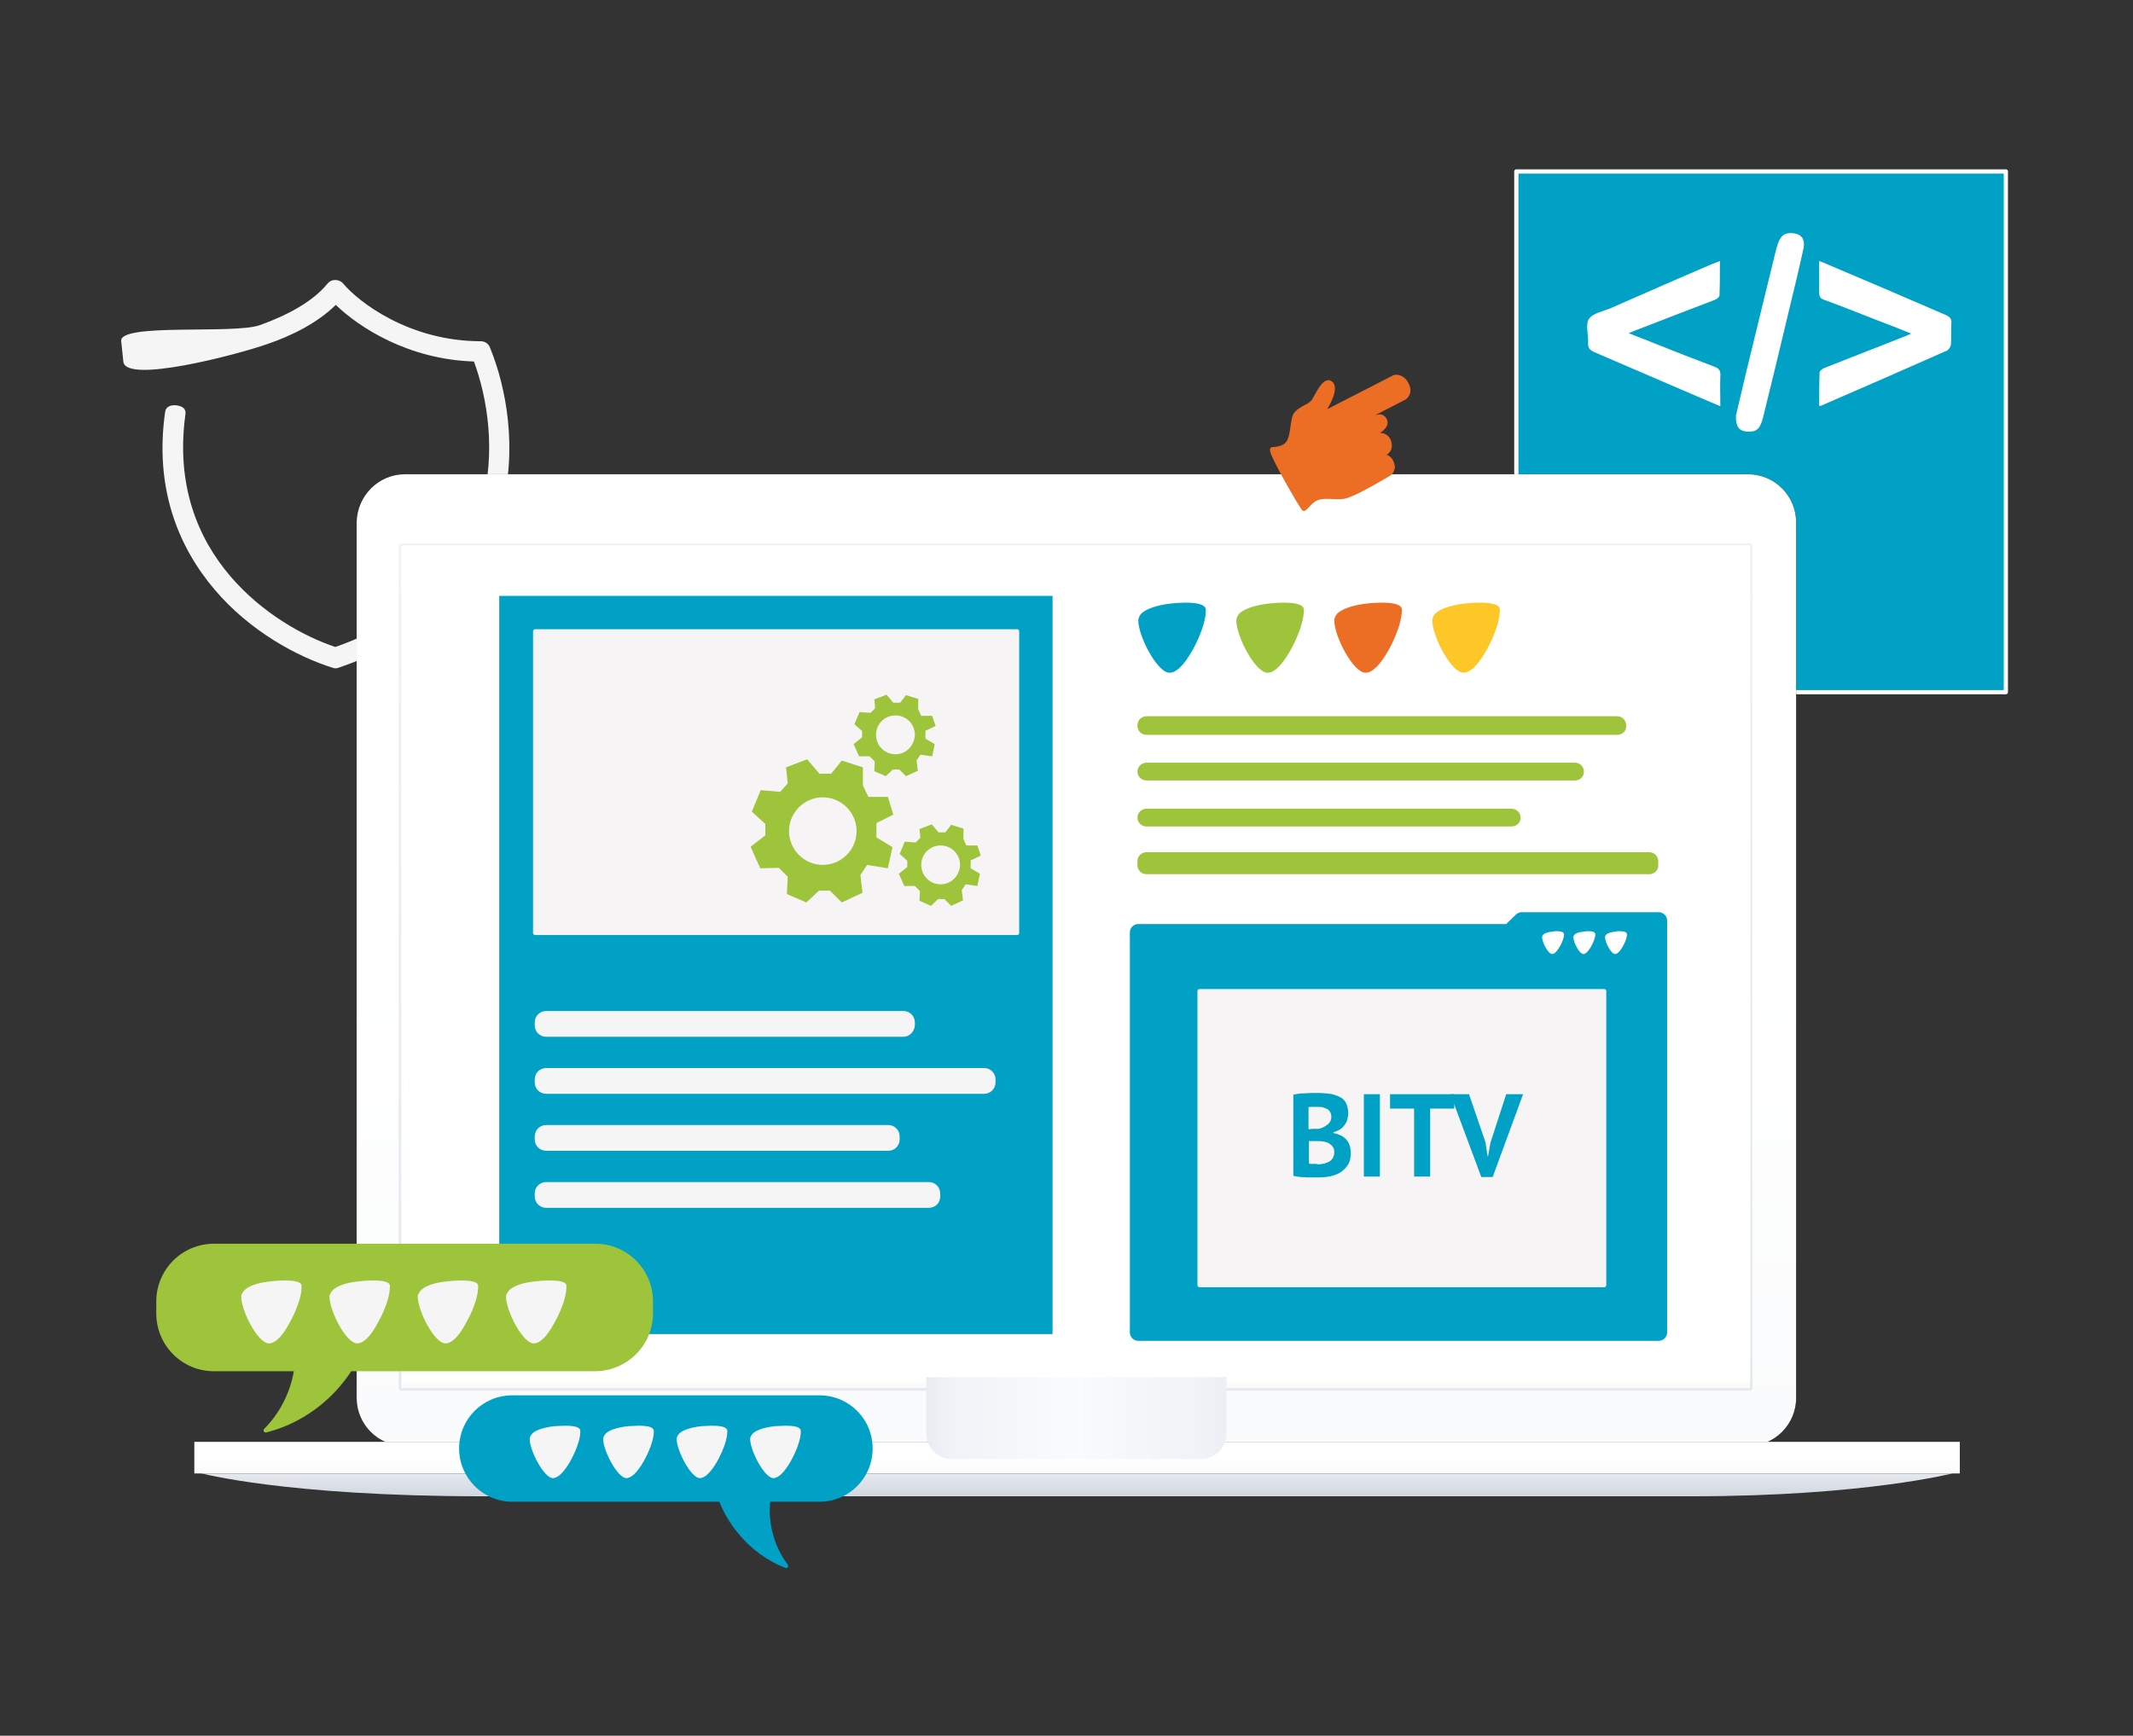 <?xml version="1.0" encoding="UTF-8"?>
<svg xmlns="http://www.w3.org/2000/svg" xmlns:xlink="http://www.w3.org/1999/xlink" version="1.1" id="Ebene_1" x="0px" y="0px" viewBox="0 0 505 411" style="enable-background:new 0 0 505 411;" xml:space="preserve">
<rect x="0" y="0" width="505" height="411" fill="#333333" stroke="none"/>
<style type="text/css">
	.st0{fill-rule:evenodd;clip-rule:evenodd;fill:#F5F5F5;}
	.st1{fill:#00A1C4;stroke:#FFFFFF;stroke-linecap:round;stroke-linejoin:round;stroke-miterlimit:10;}
	.st2{fill:#FFFFFF;}
	.st3{fill-rule:evenodd;clip-rule:evenodd;}
	.st4{fill-rule:evenodd;clip-rule:evenodd;fill:url(#csm_leistungen-e_00000173138369212050782340000009600665873931682695_);}
	.st5{fill:none;stroke:url(#SVGID_1_);stroke-width:0.585;}
	.st6{fill-rule:evenodd;clip-rule:evenodd;fill:#FFFFFF;}
	.st7{display:none;}
	.st8{display:inline;fill-rule:evenodd;clip-rule:evenodd;fill:#9EA2A6;}
	.st9{display:inline;}
	.st10{fill-rule:evenodd;clip-rule:evenodd;fill:#9EA2A6;}
	.st11{fill-rule:evenodd;clip-rule:evenodd;fill:url(#SVGID_00000009564320674435660970000003347395627415819165_);}
	.st12{fill-rule:evenodd;clip-rule:evenodd;fill:url(#csm_leistungen-i_00000111895781148742324390000011294492615461206937_);}
	.st13{fill-rule:evenodd;clip-rule:evenodd;fill:url(#SVGID_00000128460171484860220520000007809598859496031167_);}
	.st14{fill:#9DC43B;}
	.st15{fill:#00A1C4;stroke:#00A1C4;stroke-width:4;stroke-linecap:round;stroke-linejoin:round;stroke-miterlimit:10;}
	.st16{fill:#F6F4F4;stroke:#F5F5F5;stroke-linecap:round;stroke-linejoin:round;stroke-miterlimit:10;}
	.st17{fill:#00A1C4;}
	.st18{fill:#F5F5F5;}
	.st19{fill:#EC6D24;}
	.st20{fill:#FDC728;}
	.st21{fill:#9DC43B;stroke:#9DC43B;stroke-linecap:round;stroke-linejoin:round;stroke-miterlimit:10;}
	.st22{fill:#00A1C4;stroke:#00A0C7;stroke-linecap:round;stroke-linejoin:round;stroke-miterlimit:10;}
</style>
<path class="st0" d="M28.7,80.8c-0.6-4.4,26.5-1.6,32.8-3.8c6.4-2.3,12.5-5.5,16-9.8c0.5-0.6,1.1-0.9,1.9-0.9c0.7,0,1.4,0.3,1.9,0.9  C85,71.6,97,80.8,113.8,80.8c1,0,1.9,0.6,2.2,1.5c3.8,9.2,6.7,24.1,2.6,38.7c-4.1,14.8-15.1,29.1-38.4,37.1c-0.5,0.2-1,0.2-1.5,0  c-8.3-2.6-19.5-8.6-27.9-18.5c-8.5-10-14.3-23.9-11.7-42.1c0.2-1.3,1.5-1.7,2.8-1.5s2.2,0.8,2,2.1c-2.3,16.7,2.9,29.3,10.6,38.3  c7.5,8.8,17.4,14.3,24.9,16.8c21.3-7.5,31-20.5,34.6-33.5c3.5-12.6,1.4-25.5-1.8-34.1C96.6,85.1,85,77.5,79.5,72.2  c-4.4,4.3-10.4,7.3-16.3,9.3c-6.8,2.4-33.6,9.5-34,4.1L28.7,80.8z"></path>
<g>
	<g>
		<polygon class="st1" points="474.9,64.3 474.9,163.9 359,163.9 359,40.6 474.9,40.6   "></polygon>
	</g>
	<g>
		<g>
			<path class="st2" d="M376,81.2c-0.1,1.2,0.4,1.7,1.5,2.2c8.4,3.6,16.7,7.2,25.1,10.8c1.5,0.6,3,1.3,4.7,2c0-2.6-0.1-4.9,0-7.2     c0.1-1.2-0.3-1.8-1.5-2.2c-4.7-1.8-9.4-3.6-14.1-5.5c-1.9-0.8-3.9-1.5-6.1-2.4c0.8-0.3,1.3-0.6,1.7-0.7     c6.2-2.4,12.4-4.8,18.7-7.2c0.5-0.2,1.1-0.7,1.1-1c0.1-2.7,0.1-5.4,0.1-8.2c-0.7,0.3-1.3,0.5-1.8,0.7c-8,3.4-15.9,6.9-23.9,10.4     c-1.8,0.8-4.3,1.2-5.3,2.6C375.3,76.8,376.1,79.3,376,81.2"></path>
		</g>
		<g>
			<path class="st2" d="M431.9,71c4.1,1.5,8.1,3.1,12.2,4.7c2.7,1,5.4,2.1,8.4,3.3c-0.7,0.3-1,0.4-1.4,0.6c-6.4,2.5-12.7,5-19.1,7.5     c-0.5,0.2-1.2,0.7-1.2,1.1c-0.1,2.6-0.1,5.3-0.1,7.9c0.3,0,0.5,0,0.6-0.1c9.9-4.3,19.8-8.6,29.7-13c0.4-0.2,0.8-0.9,0.9-1.4     c0.1-1.7,0-3.4,0.1-5.1c0.1-1-0.4-1.5-1.3-1.9c-9.5-4.1-19-8.2-28.5-12.2c-0.5-0.2-0.9-0.4-1.5-0.6c0,2.7,0,5,0,7.4     C430.7,70.3,431,70.7,431.9,71"></path>
		</g>
		<path class="st2" d="M413.7,102.2c2.2,0.1,3-0.6,3.7-3.3c2.1-8.4,4.1-16.8,6.1-25.2c1.2-4.9,2.4-9.9,3.5-14.9c0.4-2-0.4-3.2-2-3.5    c-2-0.4-3.3,0.2-4,2.2c-0.3,0.8-0.5,1.6-0.7,2.4c-2.3,9.4-4.6,18.8-6.9,28.3c-0.9,3.7-1.7,7.3-2.4,10.2    C410.9,101.1,411.8,102.1,413.7,102.2"></path>
	</g>
</g>
<g transform="translate(14 6)">
	<g transform="translate(44 153)">
		<g transform="translate(38.54)">
			<g>
				<path id="csm_leistungen-e_1_" class="st3" d="M-0.7-46.7h318c6.3,0,11.4,5.1,11.4,11.4V172c0,6.3-5.1,11.4-11.4,11.4h-318      c-6.3,0-11.4-5.1-11.4-11.4V-35.3C-12-41.6-6.9-46.7-0.7-46.7z"></path>
			</g>
			<g>
				
					<linearGradient id="csm_leistungen-e_00000131357376633910573580000005211940170984298424_" gradientUnits="userSpaceOnUse" x1="-1551.441" y1="191.042" x2="-1551.441" y2="190.542" gradientTransform="matrix(340.794 0 0 -229.996 528880 44007.23)">
					<stop offset="0" style="stop-color:#FFFFFF"></stop>
					<stop offset="1" style="stop-color:#FAFBFC"></stop>
				</linearGradient>
				
					<path id="csm_leistungen-e" style="fill-rule:evenodd;clip-rule:evenodd;fill:url(#csm_leistungen-e_00000131357376633910573580000005211940170984298424_);" d="      M-0.7-46.7h318c6.3,0,11.4,5.1,11.4,11.4V172c0,6.3-5.1,11.4-11.4,11.4h-318c-6.3,0-11.4-5.1-11.4-11.4V-35.3      C-12-41.6-6.9-46.7-0.7-46.7z"></path>
			</g>
		</g>
		
			<linearGradient id="SVGID_1_" gradientUnits="userSpaceOnUse" x1="-1435.579" y1="191.172" x2="-1435.579" y2="190.172" gradientTransform="matrix(319.764 0 0 -199.872 459242.969 38179.812)">
			<stop offset="0" style="stop-color:#EFF2F5"></stop>
			<stop offset="1" style="stop-color:#E3E8ED"></stop>
		</linearGradient>
		<path class="st5" d="M37-30h319.3c0.1,0,0.3,0.1,0.3,0.3v199.4c0,0.1-0.1,0.3-0.3,0.3H37c-0.1,0-0.3-0.1-0.3-0.3V-29.8    C36.8-29.9,36.9-30,37-30z"></path>
		<g transform="translate(49.201 16.835)">
			<rect x="-12" y="-46.7" class="st6" width="319.2" height="198.2"></rect>
			<g transform="translate(46.678 135.94)" class="st7">
				<rect x="-12" y="-46.7" class="st8" width="69.8" height="33.1"></rect>
				<g transform="translate(0 40.25)" class="st9">
					<rect x="-12" y="-40.7" class="st10" width="69.8" height="2.2"></rect>
					<rect x="-12" y="-34" class="st10" width="69.8" height="2.2"></rect>
					<rect x="-12" y="-27.3" class="st10" width="69.8" height="2.2"></rect>
					<rect x="-12" y="-46.7" class="st10" width="69.8" height="2.2"></rect>
				</g>
			</g>
			<g transform="translate(125.736 135.94)" class="st7">
				<rect x="-12" y="-46.7" class="st8" width="69.8" height="33.1"></rect>
				<g transform="translate(0 40.25)" class="st9">
					<rect x="-12" y="-40.7" class="st10" width="69.8" height="2.2"></rect>
					<rect x="-12" y="-34" class="st10" width="69.8" height="2.2"></rect>
					<rect x="-12" y="-27.3" class="st10" width="69.8" height="2.2"></rect>
					<rect x="-12" y="-46.7" class="st10" width="69.8" height="2.2"></rect>
				</g>
			</g>
			<g transform="translate(203.113 135.94)" class="st7">
				<rect x="-12" y="-46.7" class="st8" width="69.8" height="33.1"></rect>
				<g transform="translate(0 40.25)" class="st9">
					<rect x="-12" y="-40.7" class="st10" width="69.8" height="2.2"></rect>
					<rect x="-12" y="-46.7" class="st10" width="69.8" height="2.2"></rect>
					<rect x="-12" y="-34" class="st10" width="69.8" height="2.2"></rect>
					<rect x="-12" y="-27.3" class="st10" width="69.8" height="2.2"></rect>
				</g>
			</g>
		</g>
		<g transform="translate(0 229.11)">
			
				<linearGradient id="SVGID_00000051357269162086347690000009140821429836800902_" gradientUnits="userSpaceOnUse" x1="-1436.48" y1="-138.119" x2="-1436.48" y2="-139.102" gradientTransform="matrix(415.19 0 0 -5.488 596608.312 -797.273)">
				<stop offset="0" style="stop-color:#E6E9EE"></stop>
				<stop offset="1" style="stop-color:#D2D7E0"></stop>
			</linearGradient>
			<path style="fill-rule:evenodd;clip-rule:evenodd;fill:url(#SVGID_00000051357269162086347690000009140821429836800902_);" d="     M-10.6-39.3h415.2c0,0-21.1,5.5-62.1,5.5H56.4C9.6-33.8-10.6-39.3-10.6-39.3z"></path>
			<g>
				<rect id="csm_leistungen-i_1_" x="-12" y="-46.7" class="st3" width="418" height="7.5"></rect>
			</g>
			<g>
				
					<linearGradient id="csm_leistungen-i_00000109012840374434139610000008991611433557958559_" gradientUnits="userSpaceOnUse" x1="-1436.5" y1="-110.68" x2="-1436.5" y2="-111.18" gradientTransform="matrix(418 0 0 -7.53 600654 -876.378)">
					<stop offset="0" style="stop-color:#FFFFFF"></stop>
					<stop offset="1" style="stop-color:#FAFBFC"></stop>
				</linearGradient>
				
					<rect id="csm_leistungen-i_2_" x="-12" y="-46.7" style="fill-rule:evenodd;clip-rule:evenodd;fill:url(#csm_leistungen-i_00000109012840374434139610000008991611433557958559_);" width="418" height="7.5"></rect>
			</g>
			
				<linearGradient id="SVGID_00000093877165876052937890000005462675691146727822_" gradientUnits="userSpaceOnUse" x1="-1421.345" y1="-64.752" x2="-1422.346" y2="-64.752" gradientTransform="matrix(71.029 0 0 -19.398 101189.672 -1308.397)">
				<stop offset="0" style="stop-color:#ECEFF4"></stop>
				<stop offset="0.122" style="stop-color:#F0F3F7"></stop>
				<stop offset="0.506" style="stop-color:#FAFBFC"></stop>
				<stop offset="0.902" style="stop-color:#F0F3F7"></stop>
				<stop offset="1" style="stop-color:#E9ECF2"></stop>
			</linearGradient>
			<path style="fill-rule:evenodd;clip-rule:evenodd;fill:url(#SVGID_00000093877165876052937890000005462675691146727822_);" d="     M161.4-62h71v13.3c0,3.3-2.7,6.1-6.1,6.1h-58.9c-3.3,0-6.1-2.7-6.1-6.1V-62H161.4z"></path>
		</g>
	</g>
</g>
<g>
	<g>
		<g>
			<path class="st14" d="M372.9,184.8H271.4c-1.2,0-2.1-1-2.1-2.1l0,0c0-1.2,1-2.1,2.1-2.1h101.5c1.2,0,2.1,1,2.1,2.1l0,0     C375,183.9,374.1,184.8,372.9,184.8z"></path>
			<path class="st14" d="M357.9,195.7h-86.5c-1.2,0-2.1-1-2.1-2.1l0,0c0-1.2,1-2.1,2.1-2.1h86.5c1.2,0,2.1,1,2.1,2.1l0,0     C360.1,194.7,359.1,195.7,357.9,195.7z"></path>
			<path class="st14" d="M390.5,207H271.4c-1.2,0-2.1-1-2.1-2.1v-1c0-1.2,1-2.1,2.1-2.1h119.1c1.2,0,2.1,1,2.1,2.1v1     C392.7,206,391.7,207,390.5,207z"></path>
			<path class="st14" d="M382.9,174H271.4c-1.2,0-2.1-1-2.1-2.1v-0.2c0-1.2,1-2.1,2.1-2.1h111.5c1.2,0,2.1,1,2.1,2.1v0.2     C385.1,173.1,384.1,174,382.9,174z"></path>
		</g>
	</g>
	<g>
		<g>
			<g>
				<polygon class="st15" points="360.3,218 357.4,220.8 269.5,220.8 269.5,315.5 392.7,315.5 392.7,220.8 392.7,218     "></polygon>
				<rect x="284" y="234.7" class="st16" width="95.8" height="69.6"></rect>
				<g>
					<path id="Blase_78_" class="st2" d="M368.6,220.5c-0.3,0-0.8,0-1,0.1c-1.2,0.1-2,0.4-2.3,0.8c-0.1,0.1-0.2,0.3-0.2,0.5       c0,1.2,1.4,4,2.4,4c0.5,0,1.1-0.6,1.7-1.6c0,0,1.1-1.8,1.1-3.1C370.2,220.6,369.4,220.5,368.6,220.5z"></path>
					<path id="Blase_00000166677180623159701310000005854480963527255191_" class="st2" d="M376,220.5c-0.3,0-0.8,0-1,0.1       c-1.2,0.1-2,0.4-2.3,0.8c-0.1,0.1-0.2,0.3-0.2,0.5c0,1.2,1.4,4,2.4,4c0.5,0,1.1-0.6,1.7-1.6c0,0,1.1-1.8,1.1-3.1       C377.6,220.6,376.9,220.5,376,220.5z"></path>
					<path id="Blase_00000102514207054703494590000015372916095550158761_" class="st2" d="M383.5,220.5c-0.3,0-0.8,0-1,0.1       c-1.2,0.1-2,0.4-2.3,0.8c-0.1,0.1-0.2,0.3-0.2,0.5c0,1.2,1.4,4,2.4,4c0.5,0,1.1-0.6,1.7-1.6c0,0,1.1-1.8,1.1-3.1       C385.1,220.6,384.3,220.5,383.5,220.5z"></path>
				</g>
			</g>
			<g>
				<g>
					<path class="st17" d="M319.2,263.6c0,0.5-0.1,1-0.2,1.4c-0.1,0.5-0.3,0.9-0.6,1.3s-0.6,0.8-1.1,1.1c-0.4,0.3-1,0.5-1.6,0.7v0.2       c0.6,0.1,1.1,0.3,1.6,0.5s0.9,0.5,1.3,0.9s0.7,0.9,0.9,1.4c0.2,0.6,0.3,1.2,0.3,2c0,1-0.2,1.9-0.6,2.6s-1,1.3-1.7,1.8       s-1.5,0.8-2.4,1s-1.8,0.3-2.8,0.3c-0.3,0-0.7,0-1.2,0s-1,0-1.6,0s-1.1-0.1-1.7-0.1c-0.6-0.1-1.1-0.1-1.6-0.3v-19.2       c0.4-0.1,0.8-0.1,1.2-0.2s0.9-0.1,1.5-0.1c0.5,0,1.1-0.1,1.6-0.1s1.1,0,1.6,0c0.9,0,1.8,0.1,2.7,0.2c0.9,0.1,1.6,0.4,2.3,0.7       s1.2,0.8,1.6,1.5C319,261.9,319.2,262.7,319.2,263.6z M310.9,267.3c0.3,0,0.6,0,0.9,0s0.6,0,0.8-0.1c0.7-0.2,1.3-0.6,1.8-1       s0.8-1,0.8-1.7c0-0.5-0.1-0.9-0.3-1.2c-0.2-0.3-0.4-0.6-0.7-0.7s-0.7-0.3-1-0.4c-0.4-0.1-0.8-0.1-1.2-0.1c-0.5,0-0.9,0-1.3,0       s-0.7,0-0.9,0.1v5.2L310.9,267.3L310.9,267.3z M312.2,275.7c0.5,0,0.9-0.1,1.4-0.2c0.4-0.1,0.8-0.3,1.2-0.5       c0.3-0.2,0.6-0.5,0.8-0.9c0.2-0.3,0.3-0.8,0.3-1.2c0-0.6-0.1-1.1-0.4-1.4c-0.2-0.3-0.6-0.6-0.9-0.8c-0.4-0.2-0.8-0.3-1.3-0.4       s-1-0.1-1.4-0.1h-2v5.3c0.1,0,0.2,0.1,0.4,0.1c0.2,0,0.4,0,0.7,0c0.2,0,0.5,0,0.7,0C311.8,275.7,312,275.7,312.2,275.7z"></path>
					<path class="st17" d="M322.9,259.1h3.8v19.5h-3.8V259.1z"></path>
					<path class="st17" d="M344.3,262.5h-5.7v16.1h-3.8v-16.1h-5.7v-3.4h15.2V262.5z"></path>
					<path class="st17" d="M351.7,270.5l0.5,3.3h0.1l0.6-3.3l3.7-11.4h4l-7.2,19.6h-2.7l-7.3-19.6h4.4L351.7,270.5z"></path>
				</g>
			</g>
		</g>
	</g>
	<g>
		<g>
			<g>
				<g>
					<rect x="118.2" y="141.1" class="st17" width="131" height="174.8"></rect>
					<g>
						<rect x="126.7" y="149.5" class="st16" width="114.1" height="71.4"></rect>
						<g>
							<g>
								<g>
									<path class="st14" d="M207.5,194.9l4-2l-1.3-4.2h-4.6l-1.3-2.7v-4.3l-5-1.6l-2.5,3.1H194l-2.9-3.4l-5,1.9l0.4,3.8l-1.8,2           l-4.6-0.4l-2.1,5.1l3.2,2.9v2.7l-3.5,2.7l2.3,5.1l4.4-0.1l2.1,2.1l-0.2,4.1l4.6,2l3-2.8h2.6l2.8,2.8l4.9-2.3l-0.5-4.2           l1.6-2.4l4.9,0.8l1.1-5l-3.8-2.3V194.9z M194.8,204.8c-4.4,0-8-3.6-8-8s3.6-8,8-8s8,3.6,8,8S199.2,204.8,194.8,204.8"></path>
									<path class="st14" d="M219.2,173l2.3-1.1l-0.8-2.4h-2.6l-0.7-1.5v-2.5l-2.9-0.9l-1.4,1.8h-1.6l-1.6-1.9l-2.9,1.1l0.2,2.1           l-1.1,1.1l-2.6-0.2l-1.2,2.9l1.8,1.6v1.5l-2,1.6l1.3,2.9h2.5l1.2,1.2l-0.1,2.3l2.7,1.2l1.7-1.6h1.5l1.6,1.6l2.8-1.3           l-0.3-2.4l0.9-1.4l2.8,0.4l0.6-2.9l-2.2-1.3V173H219.2z M212,178.6c-2.5,0-4.6-2-4.6-4.6c0-2.5,2-4.6,4.6-4.6           c2.5,0,4.6,2,4.6,4.6C216.5,176.6,214.5,178.6,212,178.6"></path>
									<path class="st14" d="M229.9,203.7l2.3-1.1l-0.8-2.4h-2.6l-0.7-1.5v-2.5l-2.9-0.9l-1.4,1.8h-1.6l-1.6-1.9l-2.9,1.1l0.2,2.1           l-1.1,1.1l-2.6-0.2l-1.2,2.9l1.8,1.6v1.5l-2,1.6l1.3,2.9h2.5l1.2,1.2l-0.1,2.3l2.7,1.2l1.7-1.6h1.5l1.6,1.6l2.8-1.3           l-0.3-2.4l0.9-1.4l2.8,0.4l0.6-2.9l-2.2-1.3v-1.9H229.9z M222.7,209.4c-2.5,0-4.6-2-4.6-4.6c0-2.5,2-4.6,4.6-4.6           c2.5,0,4.6,2,4.6,4.6C227.2,207.4,225.2,209.4,222.7,209.4"></path>
								</g>
							</g>
						</g>
					</g>
					<g>
						<g>
							<path class="st18" d="M213.9,245.5h-84.6c-1.5,0-2.7-1.2-2.7-2.7v-0.7c0-1.5,1.2-2.7,2.7-2.7h84.6c1.5,0,2.7,1.2,2.7,2.7v0.7         C216.5,244.3,215.3,245.5,213.9,245.5z"></path>
							<path class="st18" d="M233,259H129.3c-1.5,0-2.7-1.2-2.7-2.7v-0.7c0-1.5,1.2-2.7,2.7-2.7H233c1.5,0,2.7,1.2,2.7,2.7v0.7         C235.7,257.8,234.5,259,233,259z"></path>
							<path class="st18" d="M210.3,272.5h-81c-1.5,0-2.7-1.2-2.7-2.7v-0.7c0-1.5,1.2-2.7,2.7-2.7h81c1.5,0,2.7,1.2,2.7,2.7v0.7         C213,271.3,211.8,272.5,210.3,272.5z"></path>
							<path class="st18" d="M219.9,286h-90.6c-1.5,0-2.7-1.2-2.7-2.7v-0.7c0-1.5,1.2-2.7,2.7-2.7h90.6c1.5,0,2.7,1.2,2.7,2.7v0.7         C222.6,284.9,221.4,286,219.9,286z"></path>
						</g>
					</g>
				</g>
			</g>
		</g>
	</g>
	<g>
		<path id="Blase_00000143575743703091195080000011974971102652354219_" class="st17" d="M280.5,142.7c-0.9,0-2.4,0.1-3.2,0.2    c-3.6,0.4-6.2,1.4-7.2,2.5c-0.2,0.3-0.6,0.9-0.6,1.5c0,3.8,4.5,12.4,7.4,12.4c1.6,0,3.4-1.8,5.3-5.1c0,0,3.3-5.6,3.3-9.8    C285.4,143,283.1,142.7,280.5,142.7z"></path>
		<path id="Blase_00000007419041580689740390000018260394092349788318_" class="st14" d="M303.7,142.7c-0.9,0-2.4,0.1-3.2,0.2    c-3.6,0.4-6.2,1.4-7.2,2.5c-0.2,0.3-0.6,0.9-0.6,1.5c0,3.8,4.5,12.4,7.4,12.4c1.6,0,3.4-1.8,5.3-5.1c0,0,3.3-5.6,3.3-9.8    C308.7,143,306.3,142.7,303.7,142.7z"></path>
		<path id="Blase_00000026857127411748877070000007389988576208467900_" class="st19" d="M326.9,142.7c-0.9,0-2.4,0.1-3.2,0.2    c-3.6,0.4-6.2,1.4-7.2,2.5c-0.2,0.3-0.6,0.9-0.6,1.5c0,3.8,4.5,12.4,7.4,12.4c1.6,0,3.4-1.8,5.3-5.1c0,0,3.3-5.6,3.3-9.8    C331.9,143,329.6,142.7,326.9,142.7z"></path>
		<path id="Blase_00000035511254875111118440000007771670445185040029_" class="st20" d="M350.1,142.7c-0.9,0-2.4,0.1-3.2,0.2    c-3.6,0.4-6.2,1.4-7.2,2.5c-0.2,0.3-0.6,0.9-0.6,1.5c0,3.8,4.5,12.4,7.4,12.4c1.6,0,3.4-1.8,5.3-5.1c0,0,3.3-5.6,3.3-9.8    C355.1,143,352.8,142.7,350.1,142.7z"></path>
	</g>
</g>
<g>
	<path class="st19" d="M300.7,106.8c-0.2-1.6,1.1-0.4,3.2-1.6s1.2-6.3,2.7-7.7c1.5-1.5,2.9-1.6,3.8-2.6s2.7-6.1,4.9-4.6   c2.2,1.5-1.1,6.6-1.1,6.6l15.8-8.1c0,0,2.2-0.6,3.5,2c1.3,2.5-0.7,3.8-0.7,3.8l-7.6,3.9c0,0,2.1-1.2,3.1,0.7c1,1.9-1.6,3.3-1.6,3.3   s2.1-0.1,2.7,2.1s-1.1,3.1-1.1,3.1s1.5,0.3,1.9,2.5c0.2,0.7-0.3,1.9-1,2.4c-1.9,1.1-8.1,4.8-10.5,5.4c-2.3,0.6-4.5-0.3-6.6,0.4   c-2.1,0.7-3.1,3.9-4.1,2C306.7,118.5,300.9,108.4,300.7,106.8z"></path>
</g>
<g>
	<g>
		<path class="st21" d="M70.4,319.1c0.4,7.2-2.4,14.5-7.5,19.6c10.9-2.7,20.1-11.3,23.5-22C81.4,316.8,75.2,317.7,70.4,319.1z"></path>
		<g>
			<path class="st14" d="M140.8,324.7H50.7c-7.6,0-13.7-6.1-13.7-13.7v-2.8c0-7.6,6.1-13.7,13.7-13.7h90.2c7.6,0,13.7,6.1,13.7,13.7     v2.8C154.6,318.6,148.4,324.7,140.8,324.7z"></path>
			<g>
				<path id="Blase_00000080189478054419192830000009847510540322277504_" class="st18" d="M67.1,303.2c-0.8,0-2.2,0.1-2.9,0.2      c-3.3,0.3-5.6,1.2-6.5,2.3c-0.2,0.3-0.6,0.8-0.6,1.3c0,3.4,4,11.2,6.6,11.1c1.4,0,3.1-1.6,4.7-4.6c0,0,3-5,3-8.8      C71.6,303.4,69.5,303.2,67.1,303.2z"></path>
				<path id="Blase_00000026872955191313460130000012147414374684259738_" class="st18" d="M88,303.2c-0.8,0-2.2,0.1-2.9,0.2      c-3.3,0.3-5.6,1.2-6.5,2.3c-0.2,0.3-0.6,0.8-0.6,1.3c0,3.4,4,11.2,6.6,11.1c1.4,0,3.1-1.6,4.7-4.6c0,0,3-5,3-8.8      C92.5,303.4,90.4,303.2,88,303.2z"></path>
				<path id="Blase_00000039837297025568536830000000681017546541675924_" class="st18" d="M108.9,303.2c-0.8,0-2.2,0.1-2.9,0.2      c-3.3,0.3-5.6,1.2-6.5,2.3c-0.2,0.3-0.6,0.8-0.6,1.3c0,3.4,4,11.2,6.6,11.1c1.4,0,3.1-1.6,4.7-4.6c0,0,3-5,3-8.8      C113.4,303.4,111.3,303.2,108.9,303.2z"></path>
				<path id="Blase_00000151531880436866357720000003858775203205525172_" class="st18" d="M129.8,303.2c-0.8,0-2.2,0.1-2.9,0.2      c-3.3,0.3-5.6,1.2-6.5,2.3c-0.2,0.3-0.6,0.8-0.6,1.3c0,3.4,4,11.2,6.6,11.1c1.4,0,3.1-1.6,4.7-4.6c0,0,3-5,3-8.8      C134.3,303.4,132.2,303.2,129.8,303.2z"></path>
			</g>
		</g>
	</g>
	<g>
		<g>
			<path class="st17" d="M121.3,355.6H194c7,0,12.6-5.6,12.6-12.6l0,0c0-7-5.6-12.6-12.6-12.6h-72.7c-7,0-12.6,5.6-12.6,12.6l0,0     C108.7,349.9,114.3,355.6,121.3,355.6z"></path>
			<g>
				<path id="Blase_00000080920628214623511880000006130128497435288980_" class="st18" d="M133.7,337.6c-0.7,0-1.8,0.1-2.4,0.1      c-2.7,0.3-4.7,1-5.4,1.9c-0.2,0.2-0.5,0.7-0.5,1.1c0,2.8,3.4,9.3,5.5,9.3c1.2,0,2.6-1.4,4-3.8c0,0,2.5-4.2,2.5-7.3      C137.4,337.8,135.7,337.6,133.7,337.6z"></path>
				<path id="Blase_00000049914631033478417200000006896396763902440126_" class="st18" d="M151.1,337.6c-0.7,0-1.8,0.1-2.4,0.1      c-2.7,0.3-4.7,1-5.4,1.9c-0.2,0.2-0.5,0.7-0.5,1.1c0,2.8,3.4,9.3,5.5,9.3c1.2,0,2.6-1.4,4-3.8c0,0,2.5-4.2,2.5-7.3      C154.8,337.8,153.1,337.6,151.1,337.6z"></path>
				<path id="Blase_00000076600132382393737790000001142912380016737943_" class="st18" d="M168.5,337.6c-0.7,0-1.8,0.1-2.4,0.1      c-2.7,0.3-4.7,1-5.4,1.9c-0.2,0.2-0.5,0.7-0.5,1.1c0,2.8,3.4,9.3,5.5,9.3c1.2,0,2.6-1.4,4-3.8c0,0,2.5-4.2,2.5-7.3      C172.2,337.8,170.5,337.6,168.5,337.6z"></path>
				<path id="Blase_00000110438447710857674740000003976786402110190762_" class="st18" d="M185.9,337.6c-0.7,0-1.8,0.1-2.4,0.1      c-2.7,0.3-4.7,1-5.4,1.9c-0.2,0.2-0.5,0.7-0.5,1.1c0,2.8,3.4,9.3,5.5,9.3c1.2,0,2.6-1.4,4-3.8c0,0,2.5-4.2,2.5-7.3      C189.6,337.8,187.9,337.6,185.9,337.6z"></path>
			</g>
		</g>
		<path class="st22" d="M182.1,353.8c-1.1,5.9,0.4,12.2,4,17c-8.7-3.4-15.3-11.6-16.9-20.8C173.3,350.6,178.3,352.1,182.1,353.8z"></path>
	</g>
</g>
</svg>

